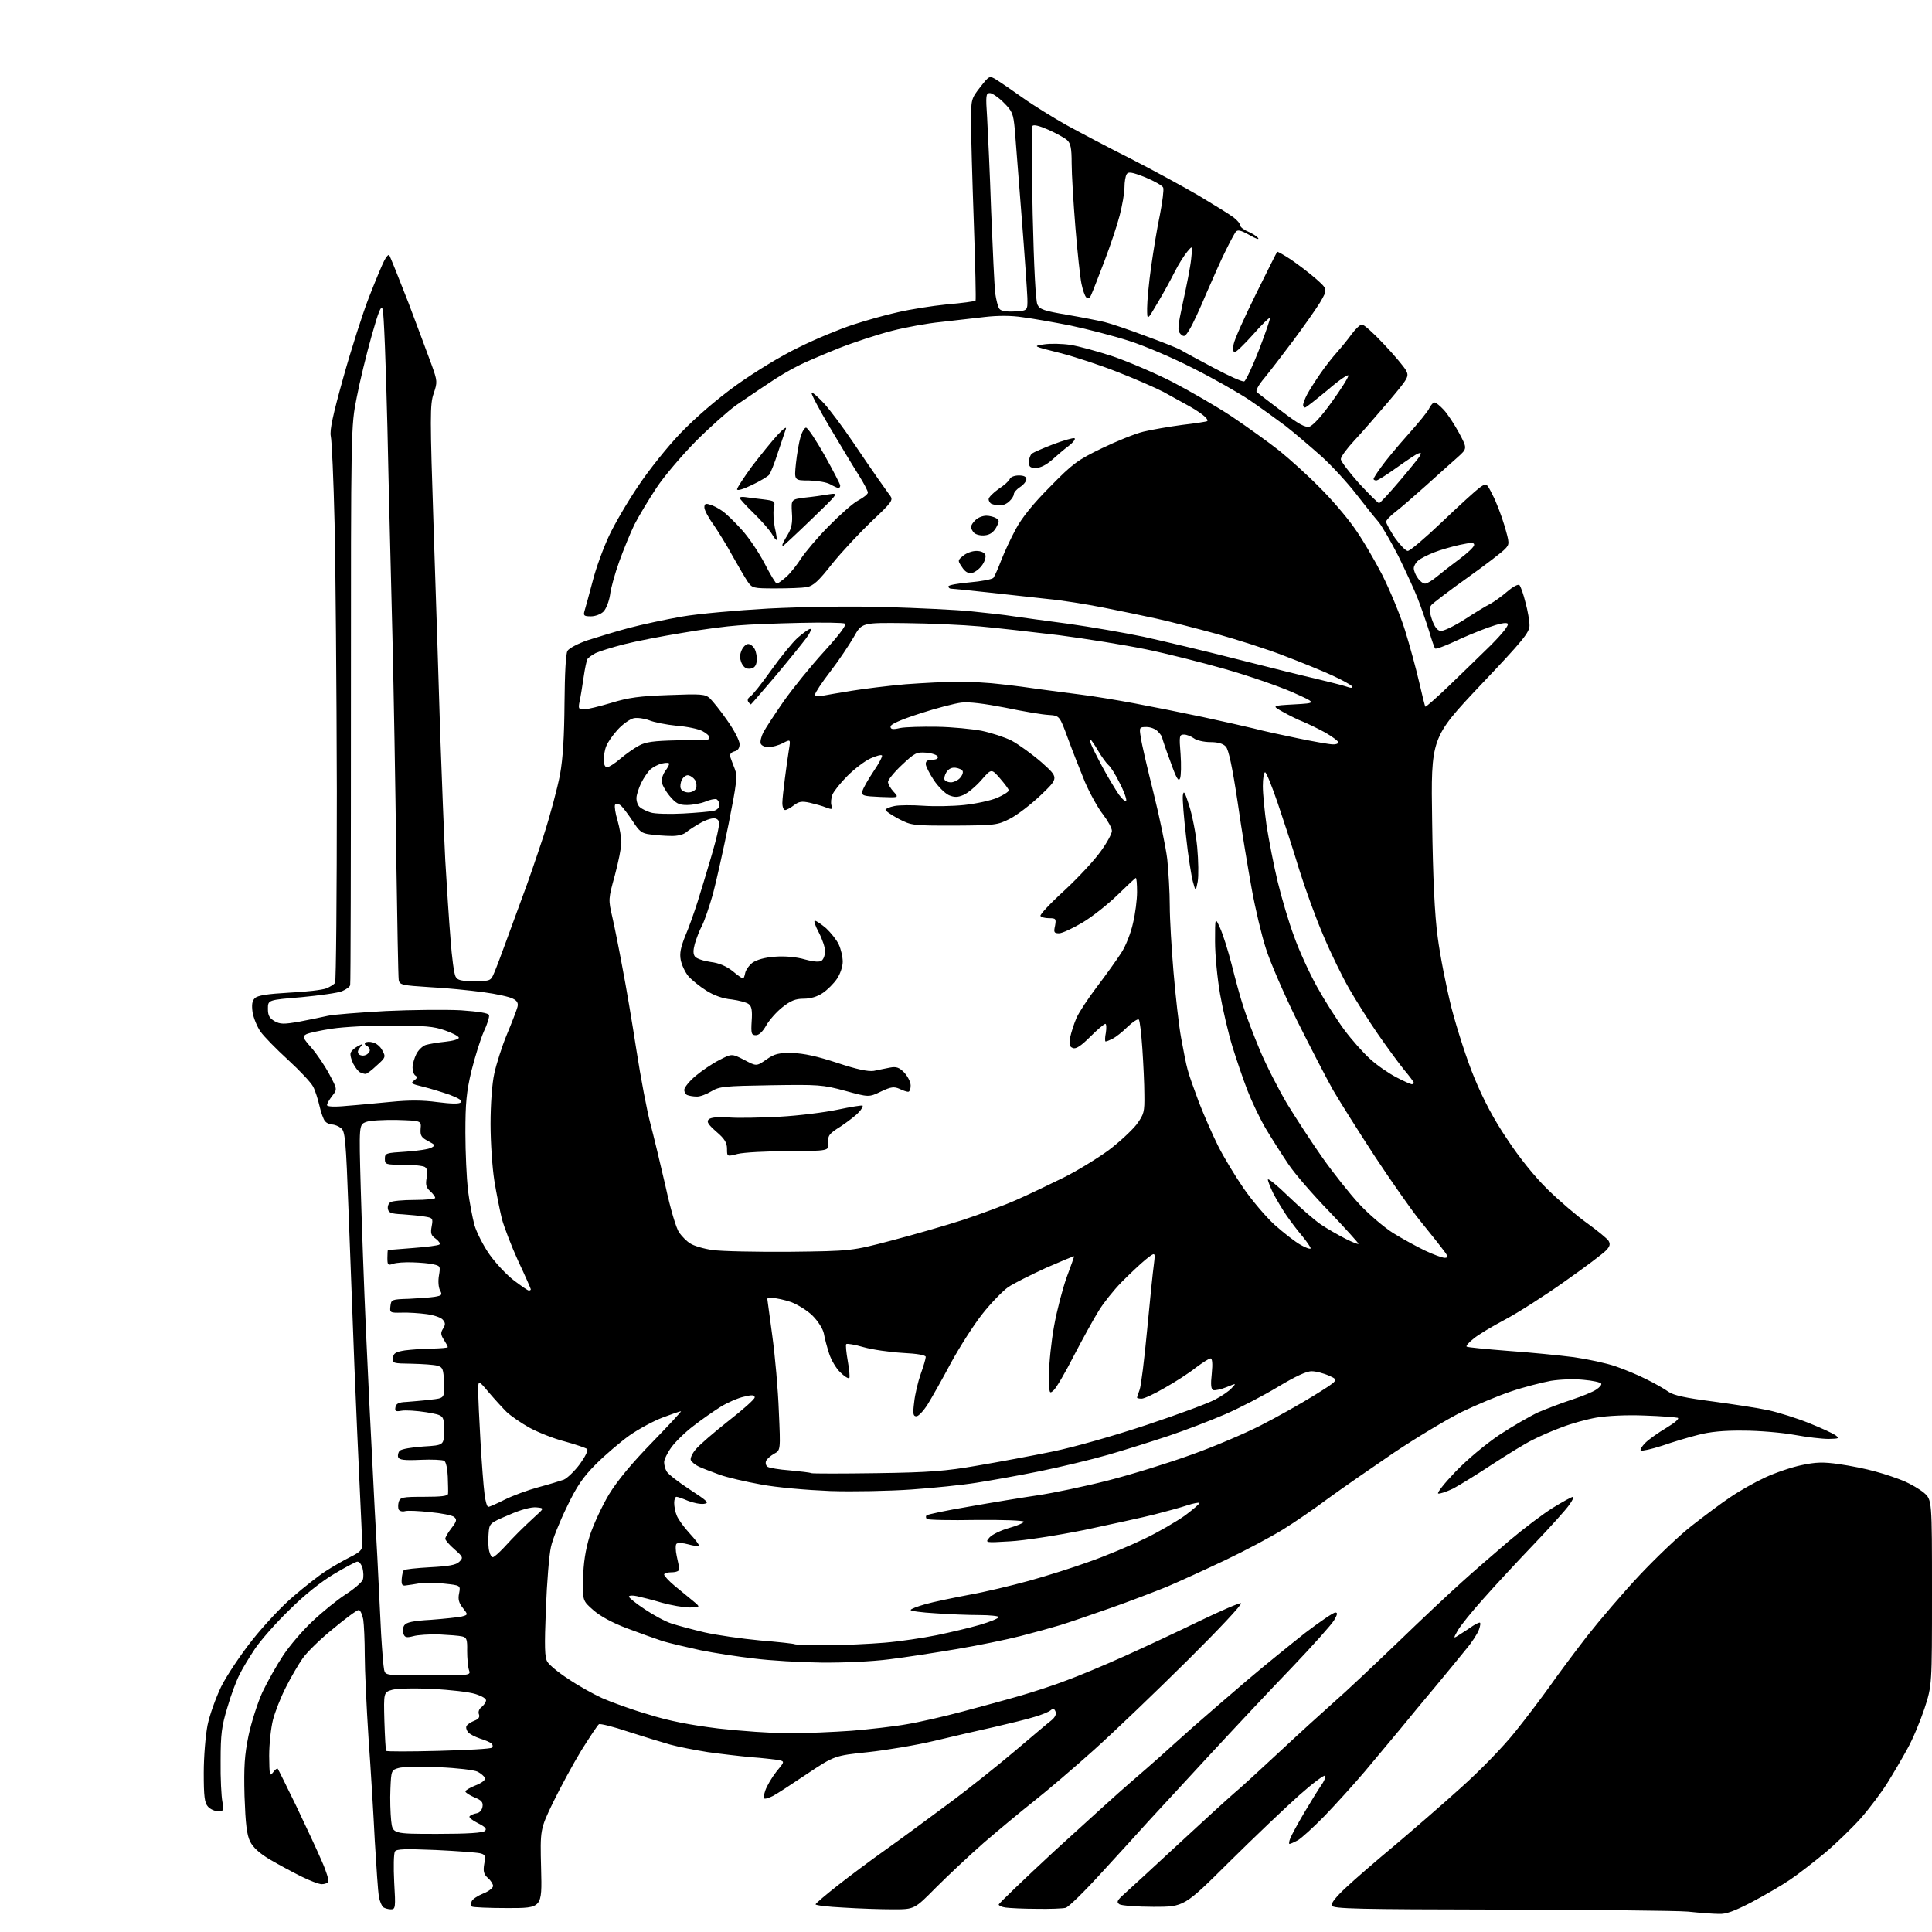 <?xml version="1.0" encoding="UTF-8" standalone="no"?>
<svg 
  version="1.1" 
  xmlns="http://www.w3.org/2000/svg" 
  xmlns:xlink="http://www.w3.org/1999/xlink" 
  xmlns:svg="http://www.w3.org/2000/svg"
  xmlns:rdf="http://www.w3.org/1999/02/22-rdf-syntax-ns#"
  xmlns:cc="http://creativecommons.org/ns#"
  xmlns:dc="http://purl.org/dc/elements/1.1/"
  viewBox="0 0 768 768"
  width="768"
  height="768"
>
<style>svg {background-color: white; }</style>"
<path stroke="none" fill="black" fill-rule="evenodd" d="M683.2,760.8C681.2,760.8 675.7,760.4 671.0,759.9C666.3,759.5 632.7,759.2 596.2,759.1C539.3,759.0 529.9,758.8 529.4,757.5C529.0,756.6 531.2,753.9 535.2,750.2C538.6,747.0 547.4,739.4 554.5,733.5C561.6,727.5 573.5,717.2 580.9,710.5C588.6,703.6 597.7,694.2 602.4,688.3C606.9,682.7 613.0,674.6 616.0,670.4C619.0,666.1 625.7,657.1 630.8,650.5C636.0,643.9 645.4,632.9 651.8,626.1C658.3,619.2 667.5,610.4 672.5,606.5C677.5,602.6 684.4,597.4 687.9,595.1C691.4,592.7 697.6,589.2 701.7,587.3C705.8,585.4 712.3,583.2 716.2,582.4C721.8,581.2 724.8,581.1 731.0,582.0C735.3,582.6 741.9,583.9 745.7,585.0C749.5,586.0 754.6,587.8 757.0,588.8C759.5,589.9 763.0,591.9 764.8,593.4C768.0,596.2 768.0,596.2 768.0,633.1C768.0,670.0 768.0,670.0 765.0,679.2C763.3,684.3 760.3,691.5 758.2,695.2C756.2,698.9 752.6,705.0 750.3,708.7C748.0,712.4 743.2,718.8 739.7,722.8C736.1,726.8 729.7,733.0 725.4,736.6C721.0,740.2 714.9,745.0 711.6,747.2C708.4,749.4 701.5,753.4 696.4,756.1C689.5,759.7 686.0,761.0 683.2,760.8zM155.4,759.0C154.4,759.0 153.0,758.6 152.4,758.2C151.8,757.8 151.0,755.9 150.6,754.0C150.3,752.1 149.6,742.2 149.0,732.0C148.5,721.8 147.4,703.4 146.5,691.0C145.7,678.6 145.0,663.8 145.0,658.0C145.0,652.2 144.7,645.8 144.4,643.8C144.0,641.7 143.2,640.0 142.6,640.0C141.9,640.0 137.4,643.3 132.5,647.4C127.5,651.4 122.1,656.7 120.4,659.1C118.7,661.5 115.6,666.8 113.6,670.8C111.6,674.7 109.3,680.6 108.5,683.7C107.7,686.9 107.0,693.3 107.0,698.0C107.1,705.7 107.2,706.3 108.5,704.6C109.3,703.5 110.2,702.8 110.4,703.1C110.6,703.3 113.9,710.0 117.8,718.0C121.6,726.0 126.2,735.8 127.9,739.8C129.7,743.8 130.8,747.5 130.5,748.0C130.2,748.6 129.0,749.0 127.9,749.0C126.8,749.0 123.1,747.6 119.7,745.9C116.3,744.2 110.7,741.2 107.3,739.2C103.1,736.7 100.6,734.4 99.4,732.0C98.1,729.3 97.6,725.1 97.2,714.0C96.9,702.2 97.2,697.7 98.8,689.9C99.9,684.7 102.4,676.9 104.3,672.7C106.3,668.5 110.0,661.9 112.6,658.0C115.2,654.1 120.4,648.0 124.3,644.4C128.1,640.8 134.0,636.0 137.4,633.8C140.7,631.7 143.8,629.0 144.2,628.0C144.6,627.0 144.5,624.9 144.1,623.3C143.6,621.7 142.7,620.6 141.9,620.8C141.1,621.0 136.9,623.2 132.6,625.8C127.6,628.8 121.0,634.0 115.0,640.0C109.6,645.2 103.5,652.2 101.3,655.5C99.1,658.8 96.3,663.4 95.2,665.7C94.0,668.0 91.8,673.8 90.4,678.7C88.1,686.2 87.7,689.4 87.7,700.0C87.6,706.9 88.0,714.2 88.4,716.2C89.0,719.7 88.9,720.0 86.7,720.0C85.4,720.0 83.6,719.2 82.7,718.2C81.3,716.7 81.0,714.1 81.0,704.7C81.0,698.3 81.7,689.9 82.5,685.8C83.3,681.8 85.8,674.9 87.9,670.5C90.1,666.1 95.7,657.7 100.4,651.8C105.0,646.0 112.3,638.2 116.6,634.6C120.9,630.9 126.6,626.4 129.4,624.6C132.3,622.7 136.7,620.2 139.3,618.9C143.1,617.0 144.0,616.1 144.0,614.1C144.0,612.6 143.5,602.5 143.0,591.5C142.5,580.5 141.5,558.9 140.9,543.5C140.3,528.1 139.3,500.7 138.6,482.6C137.5,452.5 137.2,449.6 135.5,448.4C134.5,447.6 132.9,447.0 131.9,447.0C131.0,447.0 129.8,446.4 129.2,445.7C128.6,445.0 127.6,442.3 127.0,439.6C126.4,437.0 125.3,433.5 124.5,432.0C123.7,430.4 119.2,425.6 114.5,421.3C109.8,417.0 104.8,411.9 103.5,410.0C102.2,408.1 100.8,404.7 100.4,402.4C100.0,399.4 100.2,397.9 101.3,396.8C102.4,395.7 106.2,395.1 114.9,394.6C121.6,394.3 128.2,393.5 129.7,392.9C131.2,392.3 132.8,391.3 133.2,390.7C133.6,390.0 133.9,355.8 133.9,314.5C133.8,273.2 133.4,225.3 133.0,208.0C132.6,190.7 131.9,175.1 131.5,173.4C131.0,171.1 132.3,165.0 136.5,150.0C139.6,138.9 144.2,124.5 146.7,118.1C149.2,111.7 151.9,105.2 152.7,103.7C153.5,102.1 154.4,101.1 154.7,101.4C155.0,101.7 158.4,110.2 162.3,120.2C166.1,130.3 170.3,141.5 171.6,145.1C173.9,151.5 173.9,151.9 172.4,156.4C170.9,160.7 170.9,165.3 172.4,210.8C173.3,238.1 174.5,274.7 175.0,292.0C175.6,309.3 176.5,331.8 177.0,342.0C177.6,352.2 178.5,366.3 179.1,373.4C179.6,380.5 180.5,387.2 181.1,388.2C181.9,389.7 183.3,390.0 188.6,390.0C194.9,390.0 195.1,389.9 196.4,386.8C197.2,385.0 199.2,379.7 200.9,375.0C202.6,370.3 205.6,362.2 207.5,357.0C209.5,351.8 213.3,340.7 216.0,332.5C218.7,324.2 221.6,313.2 222.6,308.0C223.8,301.4 224.3,292.7 224.4,279.5C224.5,267.8 224.9,259.8 225.6,258.7C226.2,257.7 229.8,255.8 233.6,254.5C237.4,253.3 244.8,251.0 250.1,249.6C255.4,248.2 264.8,246.2 271.1,245.1C277.4,244.0 292.9,242.6 305.5,241.9C319.7,241.2 337.5,240.9 352.0,241.3C365.0,241.7 380.3,242.4 386.0,243.0C391.8,243.6 399.4,244.4 403.0,245.0C406.6,245.5 416.5,246.9 425.0,248.0C433.5,249.2 446.8,251.5 454.5,253.1C462.2,254.8 479.1,258.8 492.0,262.1C504.9,265.4 519.1,268.9 523.5,269.9C527.9,271.0 533.0,272.2 534.8,272.8C537.1,273.6 537.8,273.6 537.4,272.8C537.0,272.2 533.5,270.3 529.6,268.5C525.7,266.7 517.1,263.2 510.5,260.7C503.9,258.1 491.9,254.3 483.7,252.0C475.6,249.8 464.8,247.0 459.7,245.9C454.7,244.8 445.1,242.8 438.5,241.5C431.9,240.2 422.0,238.6 416.5,238.1C411.0,237.5 400.3,236.3 392.8,235.5C385.3,234.7 378.6,234.0 378.0,234.0C377.5,234.0 377.0,233.6 377.0,233.1C377.0,232.6 380.8,231.9 385.4,231.5C390.1,231.1 394.3,230.3 394.9,229.7C395.4,229.0 396.8,225.9 398.0,222.7C399.2,219.6 401.8,214.0 403.8,210.3C406.2,205.8 410.8,200.1 417.5,193.4C426.5,184.2 428.5,182.8 438.0,178.2C443.8,175.4 451.2,172.4 454.5,171.6C457.8,170.8 464.8,169.6 470.0,168.9C475.2,168.3 479.7,167.6 479.9,167.4C480.2,167.1 479.7,166.3 478.9,165.6C478.1,164.8 475.5,163.0 473.0,161.6C470.5,160.2 465.8,157.6 462.5,155.8C459.2,154.1 451.0,150.5 444.3,147.9C437.5,145.2 427.2,141.8 421.3,140.3C410.5,137.6 410.5,137.6 415.0,136.9C417.5,136.5 422.2,136.6 425.5,137.1C428.8,137.6 436.4,139.7 442.5,141.7C448.6,143.8 459.1,148.3 466.0,151.8C472.9,155.4 483.5,161.5 489.7,165.6C495.8,169.7 504.3,175.8 508.6,179.2C512.9,182.7 520.0,189.1 524.4,193.6C528.9,198.0 535.1,205.2 538.2,209.6C541.4,214.0 546.4,222.6 549.5,228.6C552.5,234.6 556.6,244.4 558.5,250.5C560.4,256.6 562.9,265.8 564.1,271.0C565.3,276.2 566.4,280.7 566.6,280.9C566.8,281.1 570.9,277.5 575.7,272.9C580.5,268.3 588.0,261.0 592.4,256.7C597.4,251.7 599.9,248.5 599.3,247.9C598.7,247.3 595.9,247.9 591.4,249.5C587.6,250.9 581.5,253.4 577.8,255.2C574.1,256.9 570.8,258.1 570.5,257.8C570.2,257.5 569.1,254.4 568.1,250.9C567.0,247.4 565.0,241.6 563.6,238.0C562.2,234.4 558.7,226.8 555.9,221.1C553.0,215.4 549.5,209.4 548.1,207.6C546.6,205.9 542.6,200.9 539.2,196.5C535.8,192.1 529.6,185.3 525.3,181.4C521.0,177.6 514.6,172.1 511.0,169.3C507.4,166.6 500.9,161.9 496.5,158.9C492.1,156.0 482.1,150.3 474.3,146.4C466.5,142.4 455.1,137.5 448.8,135.5C442.6,133.5 432.1,130.8 425.5,129.4C418.9,128.1 410.4,126.6 406.5,126.1C402.0,125.4 396.7,125.4 391.5,126.0C387.1,126.5 379.2,127.4 374.0,128.0C368.8,128.5 360.0,130.1 354.6,131.5C349.1,132.9 339.6,136.0 333.5,138.4C327.3,140.9 319.9,144.0 317.1,145.5C314.2,146.9 308.8,150.1 305.2,152.6C301.5,155.0 295.9,158.9 292.6,161.1C289.4,163.4 282.2,169.8 276.6,175.4C271.1,181.0 264.0,189.3 260.9,194.0C257.8,198.7 253.9,205.2 252.2,208.5C250.6,211.8 247.9,218.4 246.2,223.1C244.5,227.8 242.8,233.8 242.5,236.5C242.1,239.1 240.9,242.1 239.9,243.1C238.8,244.2 236.6,245.0 234.9,245.0C232.1,245.0 231.8,244.7 232.4,242.7C232.8,241.5 234.2,236.2 235.6,231.0C236.9,225.8 239.9,217.7 242.1,213.0C244.3,208.3 249.5,199.4 253.7,193.2C257.9,186.9 265.4,177.5 270.6,172.1C276.5,166.0 284.8,158.8 292.7,153.1C300.3,147.7 310.4,141.5 317.5,138.1C324.1,134.8 333.8,130.8 339.0,129.1C344.2,127.4 352.3,125.1 357.0,124.1C361.7,123.0 370.4,121.6 376.4,121.0C382.4,120.5 387.5,119.8 387.8,119.5C388.0,119.3 387.7,105.2 387.1,88.3C386.5,71.4 386.0,53.4 386.0,48.4C386.0,39.5 386.1,39.2 389.6,34.7C393.3,30.0 393.3,30.0 396.1,31.7C397.7,32.7 402.4,35.9 406.6,38.9C410.8,41.9 418.6,46.7 423.9,49.7C429.2,52.6 440.7,58.7 449.5,63.1C458.3,67.6 470.4,74.2 476.4,77.7C482.4,81.3 488.6,85.1 490.2,86.3C491.7,87.4 493.0,88.9 493.0,89.6C493.0,90.2 494.3,91.3 496.0,92.0C497.6,92.7 499.5,93.8 500.1,94.6C500.7,95.4 499.2,94.9 496.8,93.5C493.2,91.5 492.0,91.2 491.2,92.2C490.7,92.9 488.9,96.2 487.3,99.5C485.6,102.8 482.2,110.5 479.6,116.5C477.1,122.5 474.1,129.0 472.9,130.9C471.1,133.9 470.7,134.1 469.3,132.8C468.0,131.4 468.1,130.1 470.3,119.9C471.7,113.6 473.2,106.0 473.5,103.0C474.1,97.5 474.1,97.5 472.0,100.0C470.8,101.4 468.5,105.0 467.0,108.0C465.5,111.0 462.4,116.7 460.1,120.5C456.0,127.5 456.0,127.5 456.0,122.5C456.0,119.8 456.7,112.3 457.6,106.0C458.5,99.7 460.0,90.4 461.1,85.3C462.1,80.2 462.7,75.4 462.4,74.6C462.1,73.8 458.9,72.0 455.3,70.5C450.0,68.4 448.5,68.2 447.9,69.2C447.4,69.9 447.0,72.3 447.0,74.5C447.0,76.7 446.1,81.7 445.1,85.6C444.1,89.5 441.4,97.6 439.1,103.6C436.8,109.6 434.5,115.6 433.9,116.9C433.2,118.6 432.6,119.0 431.8,118.2C431.2,117.6 430.4,115.2 429.9,112.8C429.4,110.4 428.3,100.4 427.5,90.5C426.7,80.6 426.0,69.1 426.0,64.9C426.0,58.9 425.6,57.0 424.2,55.7C423.2,54.8 419.9,53.0 416.8,51.6C413.2,50.0 410.8,49.4 410.4,50.1C410.1,50.7 410.1,66.4 410.5,85.0C411.0,106.4 411.7,119.7 412.4,121.1C413.3,123.0 415.1,123.6 424.0,125.1C429.8,126.1 436.5,127.4 439.0,128.0C441.5,128.6 448.9,131.1 455.5,133.6C462.1,136.0 468.4,138.5 469.5,139.2C470.6,139.9 476.4,143.0 482.4,146.2C488.4,149.4 493.9,151.9 494.6,151.6C495.2,151.4 497.9,145.7 500.5,139.0C503.1,132.3 505.0,126.7 504.8,126.4C504.5,126.2 501.5,129.1 498.1,133.0C494.7,136.8 491.4,140.0 490.8,140.0C490.2,140.0 490.0,138.7 490.4,136.8C490.7,135.0 494.7,126.1 499.2,117.0C503.7,107.9 507.5,100.3 507.7,100.1C507.8,99.9 510.3,101.3 513.2,103.2C516.1,105.2 520.6,108.6 523.2,110.9C527.8,115.0 527.8,115.0 524.7,120.3C522.9,123.2 518.1,130.0 514.0,135.5C509.9,141.0 504.8,147.6 502.6,150.3C500.3,153.0 499.0,155.4 499.6,155.9C500.1,156.3 504.5,159.7 509.4,163.4C516.2,168.6 518.8,170.0 520.5,169.6C521.9,169.2 525.4,165.4 529.4,159.8C533.0,154.8 536.0,150.1 536.0,149.3C536.0,148.6 532.3,151.1 527.8,155.0C523.2,158.8 519.2,162.0 518.8,162.0C518.3,162.0 518.0,161.5 518.0,161.0C518.0,160.4 518.7,158.5 519.6,156.8C520.5,155.1 522.8,151.5 524.8,148.6C526.7,145.8 529.8,141.9 531.5,140.0C533.2,138.1 535.9,134.8 537.4,132.7C538.9,130.7 540.7,129.0 541.4,129.0C542.2,129.0 546.1,132.5 550.1,136.8C554.2,141.1 558.1,145.8 558.9,147.2C560.2,149.7 559.9,150.2 551.9,159.7C547.3,165.1 541.2,172.1 538.3,175.2C535.4,178.3 533.0,181.6 533.0,182.5C533.0,183.4 536.3,187.7 540.2,192.1C544.2,196.4 547.8,200.0 548.2,200.0C548.6,200.0 552.2,196.1 556.2,191.4C560.2,186.7 563.9,182.1 564.4,181.3C565.1,180.0 564.9,179.8 563.7,180.3C562.8,180.6 559.0,183.2 555.2,185.9C551.3,188.7 547.7,191.0 547.1,191.0C546.5,191.0 546.0,190.7 546.0,190.4C546.0,190.1 547.3,188.0 549.0,185.7C550.6,183.4 555.3,177.7 559.5,173.0C563.7,168.3 567.7,163.5 568.2,162.2C568.8,161.0 569.7,160.0 570.3,160.0C570.8,160.0 572.4,161.3 573.9,162.9C575.4,164.5 578.1,168.6 580.0,172.1C583.3,178.3 583.3,178.3 579.4,181.8C577.3,183.6 571.7,188.7 567.0,192.9C562.3,197.1 556.8,201.9 554.8,203.4C552.7,205.0 551.0,206.8 551.0,207.4C551.0,208.0 552.6,210.9 554.5,213.8C556.5,216.6 558.8,219.0 559.6,219.0C560.5,219.0 566.6,213.8 573.2,207.5C579.9,201.1 586.6,195.0 588.1,193.9C590.9,191.9 590.9,191.9 593.3,196.7C594.7,199.3 596.8,204.8 598.0,208.8C600.1,216.0 600.1,216.3 598.3,218.2C597.3,219.3 590.6,224.5 583.4,229.6C576.1,234.8 569.7,239.7 569.0,240.5C568.1,241.6 568.1,242.9 569.2,246.2C570.2,249.1 571.3,250.6 572.6,250.8C573.7,251.0 578.0,248.9 582.1,246.3C586.1,243.7 590.8,240.8 592.3,240.1C593.8,239.3 596.9,237.1 599.1,235.2C601.4,233.2 603.5,232.1 604.0,232.6C604.5,233.1 605.6,236.2 606.4,239.5C607.3,242.7 608.0,246.9 608.0,248.6C608.0,251.4 605.5,254.5 588.4,272.5C568.8,293.3 568.8,293.3 569.3,326.4C569.6,348.9 570.3,363.7 571.5,372.5C572.4,379.6 574.9,392.3 577.0,400.7C579.2,409.1 583.2,421.6 586.1,428.5C589.6,437.0 593.8,445.0 599.1,452.8C603.8,460.0 610.0,467.7 615.2,472.8C619.8,477.3 626.9,483.4 631.0,486.3C635.0,489.2 638.8,492.3 639.4,493.2C640.2,494.5 640.0,495.4 638.5,497.0C637.4,498.2 630.0,503.8 622.0,509.4C614.0,515.1 603.3,521.9 598.2,524.6C593.1,527.3 587.4,530.7 585.7,532.2C583.9,533.6 582.7,535.0 583.0,535.3C583.3,535.6 590.7,536.3 599.5,537.0C608.3,537.6 620.1,538.8 625.6,539.5C631.2,540.3 638.6,541.9 642.1,543.1C645.6,544.3 651.2,546.6 654.5,548.3C657.8,549.9 661.8,552.2 663.3,553.3C665.4,554.7 670.0,555.7 680.8,557.1C688.9,558.2 698.9,559.7 703.0,560.6C707.1,561.5 714.4,563.8 719.1,565.7C723.9,567.6 728.6,569.8 729.6,570.5C731.3,571.8 731.1,571.9 726.9,572.0C724.3,572.0 718.3,571.3 713.4,570.4C708.5,569.5 699.3,568.7 693.0,568.7C685.1,568.6 679.5,569.2 675.0,570.4C671.4,571.3 665.0,573.2 660.7,574.7C656.4,576.1 652.6,576.9 652.2,576.6C651.9,576.2 652.7,574.9 654.1,573.5C655.4,572.2 659.2,569.5 662.4,567.6C665.9,565.5 667.7,563.9 666.9,563.6C666.1,563.4 660.2,562.9 653.7,562.7C646.5,562.4 639.0,562.8 634.7,563.5C630.7,564.2 624.6,565.9 621.0,567.3C617.4,568.6 612.1,570.9 609.2,572.4C606.3,573.8 599.2,578.2 593.2,582.1C587.3,586.0 580.3,590.3 577.7,591.7C575.0,593.0 572.3,593.9 571.7,593.7C571.1,593.5 574.2,589.6 578.5,585.1C583.2,580.2 590.4,574.2 596.0,570.4C601.3,566.9 608.3,562.9 611.5,561.4C614.8,560.0 620.8,557.7 624.8,556.4C628.8,555.1 633.2,553.3 634.5,552.4C635.9,551.5 636.8,550.4 636.5,550.0C636.2,549.5 633.1,548.8 629.5,548.5C625.8,548.1 620.3,548.3 616.5,548.9C612.8,549.6 605.7,551.4 600.7,553.1C595.6,554.8 586.8,558.5 581.0,561.3C575.2,564.2 563.0,571.5 553.9,577.6C544.8,583.8 533.1,591.9 527.9,595.7C522.7,599.6 514.7,605.1 510.0,608.0C505.3,610.9 495.0,616.4 487.0,620.2C479.0,624.0 468.7,628.7 464.0,630.7C459.3,632.6 449.2,636.5 441.5,639.2C433.8,641.9 424.8,645.0 421.5,646.0C418.2,647.0 411.0,649.0 405.5,650.4C400.0,651.8 388.8,654.1 380.5,655.5C372.2,656.9 360.1,658.8 353.5,659.6C346.4,660.5 335.3,661.0 326.4,660.9C318.0,660.8 306.1,660.1 299.9,659.3C293.6,658.6 284.0,657.1 278.5,656.0C273.0,654.8 266.2,653.2 263.5,652.4C260.8,651.5 254.3,649.2 249.3,647.3C243.4,645.1 238.5,642.4 235.8,640.0C231.6,636.3 231.6,636.3 231.8,627.5C231.9,621.5 232.7,616.2 234.4,610.6C235.9,606.0 239.2,598.9 242.1,594.0C245.6,588.3 251.4,581.4 259.4,573.2C265.9,566.5 271.0,561.0 270.7,561.0C270.3,561.0 267.1,562.1 263.4,563.5C259.7,564.9 253.8,568.1 250.1,570.7C246.5,573.3 240.5,578.4 236.9,582.0C231.7,587.2 229.2,590.9 225.3,599.1C222.5,604.8 219.6,612.0 219.0,615.0C218.3,618.0 217.4,629.0 217.0,639.5C216.4,654.7 216.5,658.9 217.6,660.6C218.3,661.8 222.0,664.9 225.9,667.4C229.7,670.0 235.8,673.4 239.3,675.0C242.9,676.6 251.1,679.6 257.7,681.5C265.9,684.1 274.3,685.7 285.5,687.1C294.3,688.1 306.9,689.0 313.6,689.0C320.3,689.0 331.5,688.5 338.6,688.0C345.7,687.4 355.6,686.3 360.5,685.4C365.4,684.6 375.4,682.3 382.5,680.4C389.6,678.5 400.0,675.7 405.5,674.1C411.0,672.5 419.3,669.8 423.9,668.0C428.6,666.3 438.9,662.0 446.9,658.4C454.9,654.8 468.4,648.5 476.8,644.4C485.3,640.3 492.7,637.1 493.3,637.3C494.0,637.6 484.4,647.8 472.0,660.1C459.6,672.4 442.9,688.4 435.0,695.5C427.0,702.7 416.2,711.9 411.0,716.0C405.8,720.1 396.8,727.6 391.0,732.6C385.2,737.7 376.7,745.7 372.0,750.4C363.5,759.0 363.5,759.0 355.0,759.0C350.3,759.0 341.4,758.7 335.2,758.3C329.0,758.0 324.1,757.4 324.2,757.0C324.4,756.5 328.3,753.2 333.0,749.5C337.7,745.8 346.0,739.6 351.5,735.7C357.0,731.8 368.2,723.6 376.5,717.4C384.8,711.3 396.9,701.6 403.5,696.0C410.1,690.4 416.6,684.9 417.9,683.9C419.4,682.7 420.0,681.4 419.6,680.4C419.1,679.2 418.7,679.0 417.6,679.9C416.9,680.5 414.0,681.7 411.2,682.5C408.4,683.4 401.3,685.1 395.3,686.5C389.4,687.8 378.6,690.3 371.5,692.0C364.4,693.7 352.5,695.7 345.1,696.5C331.7,697.9 331.7,697.9 320.6,705.3C314.5,709.4 308.5,713.3 307.3,713.9C306.1,714.5 304.7,715.0 304.1,715.0C303.4,715.0 303.5,713.9 304.2,711.8C304.8,710.0 306.8,706.6 308.6,704.3C312.0,700.2 312.0,700.2 309.3,699.6C307.7,699.4 302.9,698.8 298.5,698.5C294.1,698.1 286.4,697.2 281.4,696.5C276.4,695.7 269.6,694.4 266.4,693.5C263.2,692.6 255.7,690.3 249.8,688.4C243.9,686.4 238.6,685.1 238.1,685.4C237.6,685.7 234.5,690.4 231.1,695.8C227.8,701.2 222.8,710.5 219.9,716.4C214.7,727.2 214.7,727.2 215.1,742.9C215.5,758.5 215.5,758.5 201.8,758.5C194.3,758.5 187.9,758.2 187.6,757.9C187.2,757.6 187.2,756.6 187.5,755.8C187.9,754.9 189.9,753.6 192.1,752.7C194.2,751.9 196.0,750.5 196.0,749.7C196.0,749.0 195.1,747.5 193.9,746.5C192.3,745.0 192.0,743.9 192.5,740.9C193.1,737.7 192.9,737.2 190.8,736.7C189.5,736.4 181.6,735.8 173.1,735.4C160.9,734.9 157.6,735.0 157.0,736.0C156.5,736.8 156.4,742.2 156.7,748.2C157.3,758.3 157.2,759.0 155.4,759.0zM412.0,758.8C406.8,758.8 401.3,758.5 399.8,758.3C398.2,758.1 397.0,757.5 397.0,757.1C397.0,756.7 407.1,747.0 419.4,735.6C431.8,724.3 445.2,712.1 449.2,708.7C453.2,705.3 458.5,700.6 461.0,698.4C463.5,696.1 469.6,690.7 474.5,686.3C479.4,682.0 489.0,673.7 495.8,667.9C502.5,662.2 512.9,653.8 518.7,649.2C524.6,644.7 530.0,641.0 530.8,641.0C531.8,641.0 531.7,641.7 530.3,644.1C529.3,645.8 521.8,654.2 513.5,662.9C505.2,671.5 490.4,687.3 480.5,698.0C470.6,708.7 459.8,720.4 456.5,724.0C453.2,727.7 444.9,736.8 438.1,744.2C431.3,751.7 424.8,758.1 423.6,758.4C422.5,758.7 417.2,758.9 412.0,758.8zM458.6,758.0C451.9,758.0 445.8,757.5 445.0,757.0C443.7,756.1 444.1,755.4 447.0,752.8C448.9,751.1 458.6,742.2 468.5,733.0C478.4,723.8 488.3,714.8 490.5,712.9C492.7,711.1 500.8,703.7 508.5,696.5C516.2,689.3 526.1,680.3 530.4,676.5C534.8,672.7 546.0,662.1 555.5,653.0C564.9,643.9 576.4,633.1 581.1,628.9C585.7,624.7 594.2,617.4 599.9,612.5C605.7,607.6 613.5,601.7 617.4,599.3C621.3,596.9 624.8,595.0 625.3,595.0C625.7,595.0 625.1,596.5 623.8,598.2C622.6,600.0 616.2,607.1 609.6,614.0C603.0,620.9 594.0,630.6 589.6,635.6C585.1,640.6 580.6,646.2 579.5,648.1C577.6,651.5 577.6,651.5 580.5,649.6C582.2,648.5 584.4,647.1 585.5,646.3C586.6,645.6 587.8,645.0 588.2,645.0C588.6,645.0 588.5,646.2 587.9,647.8C587.4,649.3 585.1,652.9 582.7,655.7C580.4,658.6 575.0,665.1 570.8,670.2C566.5,675.3 560.2,682.9 556.8,687.1C553.3,691.3 546.9,699.0 542.6,704.1C538.2,709.3 531.0,717.2 526.6,721.8C522.1,726.4 517.3,730.8 515.8,731.6C514.3,732.4 512.9,733.0 512.6,733.0C512.3,733.0 512.4,732.0 512.9,730.8C513.4,729.5 515.9,724.9 518.5,720.5C521.1,716.1 524.1,711.3 525.2,709.7C526.3,708.2 527.0,706.5 526.8,705.9C526.6,705.3 521.9,708.8 516.5,713.6C511.0,718.5 498.4,730.5 488.6,740.2C470.7,758.0 470.7,758.0 458.6,758.0zM173.9,729.0C185.9,729.0 192.0,728.6 192.8,727.8C193.6,727.0 192.9,726.2 189.9,724.7C187.7,723.6 186.2,722.4 186.7,722.0C187.1,721.5 188.4,721.0 189.5,720.8C190.7,720.6 191.6,719.5 191.8,718.2C192.1,716.4 191.4,715.6 188.6,714.5C186.6,713.6 185.0,712.6 185.0,712.1C185.0,711.7 186.8,710.6 189.1,709.7C191.6,708.7 193.0,707.6 192.8,706.8C192.5,706.1 191.2,705.0 189.9,704.3C188.5,703.6 181.6,702.8 174.5,702.5C167.3,702.2 160.2,702.3 158.5,702.8C155.6,703.6 155.5,703.8 155.2,711.1C155.0,715.2 155.2,720.9 155.5,723.8C156.1,729.0 156.1,729.0 173.9,729.0zM174.3,696.0C185.6,695.7 195.2,695.2 195.6,694.7C196.0,694.3 195.9,693.6 195.4,693.1C194.9,692.6 192.8,691.7 190.8,691.1C188.8,690.4 186.6,689.3 186.0,688.5C185.4,687.7 185.1,686.6 185.5,686.0C185.9,685.4 187.3,684.5 188.6,684.0C190.2,683.4 190.8,682.6 190.4,681.5C190.0,680.6 190.4,679.4 191.3,678.7C192.2,678.0 193.0,676.9 193.2,676.1C193.4,675.3 191.8,674.3 189.0,673.4C186.5,672.6 178.9,671.7 172.0,671.4C165.1,671.0 157.9,671.2 156.0,671.7C152.5,672.7 152.5,672.7 152.8,684.1C153.0,690.4 153.3,695.7 153.5,696.0C153.7,696.3 163.0,696.3 174.3,696.0zM170.2,666.0C187.2,666.0 187.2,666.0 186.4,663.8C186.0,662.5 185.7,659.1 185.7,656.2C185.8,651.7 185.5,650.9 183.7,650.5C182.5,650.2 178.3,649.9 174.5,649.7C170.7,649.6 166.0,649.9 164.3,650.4C161.6,651.1 160.9,650.9 160.4,649.5C160.0,648.5 160.1,647.0 160.7,646.1C161.5,644.9 164.1,644.3 171.3,643.9C176.6,643.5 182.1,642.9 183.5,642.6C186.1,641.9 186.1,641.9 184.0,639.2C182.4,637.2 182.0,635.7 182.5,633.4C183.1,630.2 183.1,630.2 176.5,629.5C172.9,629.1 168.5,629.0 166.7,629.4C164.9,629.7 162.6,630.1 161.5,630.2C159.9,630.5 159.5,630.0 159.7,627.6C159.8,626.0 160.2,624.5 160.5,624.2C160.8,623.8 165.6,623.3 171.0,623.0C178.5,622.6 181.3,622.1 182.6,620.8C184.2,619.2 184.1,618.9 180.7,615.9C178.6,614.1 177.0,612.2 177.0,611.7C177.0,611.1 178.1,609.2 179.5,607.4C181.6,604.7 181.7,604.0 180.5,603.0C179.8,602.4 175.5,601.5 171.0,601.1C166.5,600.6 162.0,600.4 161.0,600.7C160.0,601.0 158.9,600.7 158.5,600.1C158.2,599.5 158.2,598.1 158.5,597.0C159.1,595.2 160.0,595.0 168.6,595.0C175.4,595.0 178.0,594.7 178.1,593.8C178.2,593.1 178.1,590.0 178.0,587.0C177.9,584.0 177.3,581.1 176.6,580.7C176.0,580.3 171.7,580.1 167.2,580.3C160.7,580.6 158.7,580.3 158.3,579.3C158.0,578.5 158.3,577.3 158.9,576.7C159.6,576.0 163.8,575.3 168.3,575.0C176.5,574.5 176.5,574.5 176.5,568.6C176.5,562.6 176.5,562.6 169.5,561.4C165.7,560.8 161.2,560.5 159.6,560.8C157.3,561.2 156.9,561.0 157.2,559.4C157.4,558.0 158.5,557.4 161.5,557.3C163.7,557.1 168.0,556.8 171.1,556.4C176.7,555.8 176.7,555.8 176.5,549.7C176.3,544.2 176.0,543.5 173.9,542.9C172.6,542.5 168.0,542.2 163.7,542.1C156.2,542.0 155.9,541.9 156.2,539.8C156.4,537.9 157.3,537.4 161.0,536.8C163.5,536.5 168.3,536.1 171.8,536.1C175.2,536.0 178.0,535.8 178.0,535.5C178.0,535.2 177.3,533.9 176.4,532.5C175.2,530.6 175.1,529.8 176.1,528.2C177.1,526.6 177.1,525.9 176.1,524.7C175.5,523.8 172.6,522.8 169.7,522.4C166.8,522.0 162.3,521.7 159.7,521.8C155.0,521.9 154.9,521.8 155.2,519.2C155.5,516.6 155.7,516.5 162.5,516.3C166.3,516.1 171.0,515.8 172.8,515.5C175.7,515.0 175.9,514.7 174.9,512.9C174.3,511.7 174.1,509.2 174.5,507.0C175.1,503.4 175.0,503.2 172.3,502.6C170.8,502.2 167.0,501.9 164.0,501.8C161.0,501.7 157.5,501.9 156.2,502.4C154.2,503.1 154.0,502.8 154.0,500.1C154.0,498.4 154.1,497.0 154.2,496.9C154.4,496.9 158.9,496.5 164.2,496.1C169.6,495.7 174.3,495.1 174.7,494.7C175.1,494.3 174.4,493.3 173.2,492.4C171.3,491.1 171.1,490.2 171.6,487.5C172.2,484.3 172.0,484.1 168.8,483.6C167.0,483.3 163.0,482.9 160.0,482.7C155.5,482.5 154.5,482.1 154.2,480.6C154.0,479.6 154.4,478.4 155.2,477.9C155.9,477.4 160.2,477.0 164.8,477.0C169.3,477.0 173.0,476.6 173.0,476.2C173.0,475.7 172.1,474.5 171.0,473.5C169.4,472.1 169.1,470.9 169.6,468.2C170.1,465.8 169.8,464.5 168.9,463.9C168.1,463.4 164.2,463.0 160.2,463.0C153.3,463.0 153.0,462.9 153.0,460.6C153.0,458.4 153.4,458.3 161.4,457.8C166.0,457.5 170.6,456.8 171.5,456.2C173.2,455.3 173.0,455.1 170.2,453.6C167.5,452.2 167.0,451.4 167.2,448.7C167.5,445.5 167.5,445.5 157.9,445.2C152.6,445.1 147.0,445.4 145.5,446.0C142.7,447.1 142.7,447.1 143.4,472.3C143.8,486.2 144.7,511.9 145.5,529.5C146.3,547.1 147.4,570.3 148.0,581.0C148.5,591.7 149.4,608.8 150.0,619.0C150.5,629.2 151.2,642.9 151.5,649.5C151.9,656.1 152.4,662.5 152.7,663.8C153.2,666.0 153.4,666.0 170.2,666.0zM328.4,654.0C335.1,654.0 345.5,653.5 351.6,653.0C357.7,652.5 367.0,651.1 372.4,650.0C377.7,648.9 385.4,647.1 389.5,645.9C393.6,644.7 397.0,643.3 397.0,642.8C397.0,642.4 393.5,642.0 389.2,642.0C385.0,642.0 377.1,641.7 371.8,641.3C366.4,641.0 362.0,640.4 362.0,640.0C362.0,639.6 364.6,638.6 367.8,637.7C370.9,636.8 378.7,635.2 385.0,634.0C391.3,632.9 402.1,630.3 409.0,628.4C415.9,626.5 426.7,623.1 433.0,620.8C439.3,618.6 449.1,614.5 454.7,611.8C460.4,609.1 467.7,604.8 471.1,602.4C474.4,599.9 477.0,597.7 476.8,597.4C476.5,597.2 474.3,597.6 471.9,598.4C469.5,599.2 463.7,600.8 459.0,602.0C454.3,603.2 441.7,605.9 431.0,608.2C420.0,610.4 407.1,612.4 401.5,612.7C391.5,613.3 391.5,613.3 393.4,611.1C394.4,610.0 397.9,608.3 401.1,607.4C404.4,606.5 407.0,605.3 407.0,604.9C407.0,604.4 398.5,604.1 388.1,604.2C377.7,604.4 368.9,604.2 368.4,603.8C368.0,603.3 368.0,602.7 368.3,602.4C368.6,602.0 376.3,600.4 385.2,598.9C394.2,597.3 406.4,595.3 412.5,594.4C418.6,593.5 431.1,590.9 440.5,588.5C449.9,586.1 464.7,581.5 473.5,578.3C482.3,575.2 494.7,569.9 501.0,566.7C507.3,563.5 516.9,558.1 522.4,554.7C532.2,548.6 532.2,548.6 528.4,546.9C526.2,545.9 523.1,545.1 521.5,545.1C519.5,545.0 515.0,547.1 508.0,551.3C502.2,554.8 492.8,559.7 487.0,562.2C481.2,564.7 471.1,568.6 464.5,570.8C457.9,573.0 447.1,576.4 440.5,578.3C433.9,580.2 421.8,583.1 413.5,584.8C405.2,586.5 393.9,588.5 388.2,589.4C382.6,590.3 370.9,591.5 362.2,592.1C353.6,592.7 339.1,593.0 330.0,592.7C320.4,592.3 308.9,591.3 302.5,590.1C296.4,589.0 289.0,587.3 286.0,586.2C283.0,585.1 279.3,583.7 277.8,583.0C276.3,582.3 274.9,581.1 274.6,580.4C274.3,579.7 275.2,577.7 276.6,576.1C278.0,574.4 283.8,569.4 289.5,564.9C295.3,560.4 300.0,556.2 300.0,555.5C300.0,554.5 299.0,554.4 295.8,555.2C293.4,555.7 289.3,557.5 286.5,559.2C283.8,560.9 278.9,564.3 275.7,566.8C272.5,569.2 268.5,573.1 266.9,575.3C265.3,577.5 264.0,580.2 264.0,581.2C264.0,582.3 264.4,583.9 265.0,584.9C265.5,585.9 269.6,589.1 274.2,592.1C281.4,596.8 282.1,597.5 279.8,597.8C278.4,598.0 275.5,597.4 273.5,596.6C271.4,595.7 269.4,595.0 268.9,595.0C268.4,595.0 268.0,596.1 268.0,597.4C268.0,598.8 268.4,601.0 269.0,602.4C269.5,603.8 271.8,607.0 274.1,609.5C276.4,612.0 278.1,614.2 277.8,614.5C277.6,614.7 275.7,614.5 273.6,613.9C271.5,613.3 269.4,613.2 268.9,613.7C268.5,614.1 268.5,616.3 269.0,618.5C269.5,620.7 270.0,623.1 270.0,623.8C270.0,624.5 268.7,625.0 267.0,625.0C265.4,625.0 264.0,625.4 264.0,625.9C264.0,626.4 265.9,628.5 268.2,630.4C270.6,632.4 273.9,635.1 275.5,636.4C278.5,638.9 278.5,638.9 274.1,639.0C271.7,639.0 266.7,638.1 263.1,637.1C259.5,636.0 255.0,634.9 253.2,634.5C251.5,634.1 250.0,634.2 250.0,634.7C250.0,635.1 252.8,637.4 256.3,639.7C259.7,642.0 264.5,644.6 267.0,645.4C269.5,646.2 275.4,647.8 280.1,648.9C284.9,650.0 294.8,651.4 302.1,652.1C309.5,652.7 315.7,653.4 315.9,653.6C316.1,653.8 321.8,654.0 328.4,654.0zM195.9,619.0C196.4,619.0 198.3,617.3 200.2,615.3C202.0,613.3 204.7,610.5 206.1,609.1C207.5,607.7 210.4,604.9 212.5,603.0C216.4,599.5 216.4,599.5 213.2,599.2C211.2,599.0 207.0,600.1 202.3,602.2C194.5,605.5 194.5,605.5 194.2,609.9C194.0,612.4 194.1,615.4 194.5,616.7C194.8,618.0 195.4,619.0 195.9,619.0zM194.1,599.0C194.6,599.0 197.5,597.7 200.7,596.1C203.9,594.5 209.9,592.3 214.0,591.2C218.1,590.1 222.7,588.7 224.1,588.2C225.5,587.6 228.4,584.8 230.5,582.0C232.6,579.1 233.9,576.5 233.4,576.0C232.9,575.6 228.9,574.2 224.5,573.0C220.1,571.9 213.7,569.3 210.4,567.5C207.0,565.6 203.0,562.8 201.4,561.3C199.8,559.7 196.6,556.2 194.3,553.5C190.1,548.5 190.1,548.5 190.1,553.0C190.1,555.5 190.5,564.5 191.0,573.0C191.5,581.5 192.2,590.9 192.6,593.8C192.9,596.6 193.6,599.0 194.1,599.0zM348.5,585.6C369.5,585.3 375.9,584.8 388.5,582.6C396.8,581.2 410.2,578.7 418.5,577.0C427.2,575.2 443.0,570.7 455.9,566.4C468.2,562.3 480.4,557.8 483.1,556.3C485.8,554.9 488.8,552.8 489.7,551.7C491.5,549.8 491.5,549.8 487.6,551.4C485.4,552.3 483.0,552.8 482.3,552.6C481.4,552.2 481.2,550.5 481.7,546.0C482.1,542.0 481.9,540.0 481.2,540.0C480.6,540.0 478.0,541.7 475.3,543.7C472.7,545.8 467.1,549.4 463.0,551.7C458.9,554.1 454.8,556.0 453.8,556.0C452.8,556.0 452.0,555.8 452.0,555.6C452.0,555.3 452.5,553.9 453.0,552.5C453.6,551.0 454.9,540.3 456.0,528.7C457.1,517.0 458.3,505.3 458.7,502.5C459.3,497.6 459.3,497.6 455.4,500.7C453.3,502.4 449.0,506.5 445.8,509.7C442.7,512.9 438.6,518.0 436.8,521.0C434.9,524.0 430.5,532.0 427.0,538.7C423.6,545.4 419.9,551.7 418.9,552.6C417.1,554.3 417.0,554.1 417.0,546.3C417.0,541.9 417.9,533.3 419.0,527.2C420.1,521.0 422.4,512.3 424.0,507.8C425.7,503.3 427.0,499.5 427.0,499.4C427.0,499.2 422.0,501.3 415.8,504.0C409.7,506.8 402.9,510.2 400.7,511.7C398.6,513.2 394.0,517.9 390.6,522.2C387.1,526.6 381.5,535.4 378.0,541.8C374.6,548.2 370.4,555.6 368.8,558.2C367.1,560.9 365.1,563.0 364.3,563.0C363.0,563.0 362.8,562.1 363.4,557.4C363.7,554.4 364.9,549.3 366.0,546.2C367.1,543.1 368.0,540.1 368.0,539.4C368.0,538.7 364.8,538.1 358.8,537.8C353.7,537.5 346.7,536.5 343.2,535.5C339.8,534.5 336.7,534.0 336.4,534.3C336.1,534.6 336.4,537.6 337.0,541.0C337.6,544.4 337.9,547.5 337.6,547.8C337.2,548.1 335.6,547.1 334.0,545.5C332.4,544.0 330.4,540.6 329.6,538.1C328.8,535.6 327.8,532.0 327.5,530.1C327.1,528.2 325.2,525.2 323.0,523.0C321.0,521.0 317.1,518.6 314.5,517.6C311.8,516.7 308.6,516.0 307.3,516.0C306.0,516.0 305.0,516.1 305.0,516.2C305.0,516.4 305.9,523.0 307.0,531.0C308.1,539.0 309.3,552.5 309.6,561.0C310.3,576.5 310.3,576.5 307.7,577.9C306.3,578.7 304.8,580.0 304.5,580.8C304.2,581.7 304.5,582.7 305.2,583.1C305.8,583.5 309.8,584.2 314.0,584.5C318.1,584.9 321.9,585.3 322.5,585.6C323.1,585.8 334.8,585.8 348.5,585.6zM210.2,513.0C210.7,513.0 211.0,512.8 211.0,512.5C211.0,512.3 208.8,507.2 206.0,501.3C203.3,495.4 200.4,487.8 199.5,484.5C198.7,481.2 197.3,474.3 196.5,469.3C195.7,464.2 195.0,454.1 195.0,446.8C195.0,439.1 195.6,430.6 196.5,426.7C197.3,423.0 199.5,416.0 201.5,411.2C203.5,406.4 205.4,401.5 205.7,400.3C206.1,398.8 205.6,397.8 203.9,397.0C202.7,396.3 197.4,395.1 192.1,394.4C186.8,393.7 177.2,392.7 170.7,392.4C159.8,391.7 158.9,391.5 158.5,389.6C158.3,388.4 157.9,365.9 157.5,339.5C157.2,313.1 156.5,274.2 156.0,253.0C155.5,231.8 154.5,194.4 154.0,169.7C153.4,145.1 152.6,124.0 152.1,122.9C151.5,121.2 150.5,123.7 147.7,133.6C145.7,140.7 143.0,151.7 141.8,158.0C139.5,169.5 139.5,169.5 139.5,280.0C139.5,340.8 139.4,391.0 139.2,391.6C139.1,392.2 137.7,393.3 136.0,394.0C134.4,394.7 127.1,395.7 119.8,396.4C106.5,397.5 106.5,397.5 106.5,401.0C106.5,403.7 107.1,404.7 109.1,405.9C111.4,407.2 112.8,407.2 119.1,406.1C123.2,405.3 128.2,404.3 130.3,403.8C132.4,403.3 142.7,402.5 153.3,401.9C163.9,401.4 177.3,401.3 183.2,401.6C190.3,402.1 194.1,402.7 194.4,403.5C194.6,404.2 193.7,407.2 192.3,410.1C191.0,413.1 188.8,420.1 187.4,425.7C185.4,434.1 185.0,438.6 185.0,450.3C185.0,458.1 185.5,468.4 186.0,473.0C186.6,477.7 187.8,484.0 188.6,487.0C189.5,490.0 192.2,495.3 194.6,498.7C197.1,502.2 201.4,506.8 204.3,509.0C207.2,511.2 209.8,513.0 210.2,513.0zM574.3,500.0C575.9,500.0 575.7,499.3 572.9,495.8C571.1,493.4 567.0,488.4 563.9,484.5C560.8,480.6 553.0,469.5 546.6,459.8C540.2,450.0 532.7,438.1 529.9,433.3C527.2,428.5 520.7,415.9 515.5,405.5C510.4,395.1 504.8,382.2 503.2,377.0C501.5,371.8 499.0,361.2 497.6,353.5C496.2,345.8 493.6,330.3 492.0,319.0C489.9,305.0 488.4,298.0 487.3,296.8C486.2,295.6 484.2,295.0 481.1,295.0C478.6,295.0 475.6,294.3 474.6,293.5C473.5,292.7 471.7,292.0 470.7,292.0C468.8,292.0 468.7,292.5 469.3,299.8C469.6,304.0 469.5,308.4 469.1,309.4C468.5,310.9 467.6,309.4 465.2,302.6C463.4,297.8 462.0,293.6 462.0,293.3C462.0,292.9 461.3,291.8 460.3,290.8C459.4,289.8 457.4,289.0 455.8,289.0C452.9,289.0 452.8,289.1 453.5,293.2C453.8,295.6 456.1,305.4 458.5,315.0C460.9,324.6 463.4,336.6 464.0,341.5C464.5,346.5 465.0,354.8 465.0,360.0C465.0,365.2 465.7,377.1 466.5,386.5C467.3,395.9 468.6,407.6 469.5,412.5C470.4,417.4 471.5,423.2 472.1,425.2C472.6,427.3 474.7,433.1 476.6,438.2C478.6,443.3 482.0,451.1 484.2,455.5C486.4,459.9 491.0,467.5 494.3,472.3C497.6,477.1 503.2,483.7 506.7,486.9C510.3,490.1 514.9,493.7 517.1,494.9C519.2,496.1 521.0,496.7 521.0,496.2C521.0,495.8 519.5,493.6 517.7,491.4C515.9,489.3 513.0,485.5 511.3,483.0C509.6,480.5 507.3,476.6 506.1,474.3C505.0,472.0 504.0,469.5 504.0,468.9C504.0,468.2 507.7,471.2 512.2,475.6C516.8,480.0 522.5,485.0 525.0,486.7C527.5,488.4 531.9,490.9 534.8,492.4C537.6,493.8 540.0,494.8 540.0,494.4C540.0,494.1 534.8,488.3 528.4,481.6C522.0,475.0 514.6,466.5 512.1,462.7C509.6,459.0 505.6,452.7 503.2,448.7C500.9,444.8 497.6,437.9 495.9,433.5C494.2,429.1 491.5,421.2 489.9,416.0C488.3,410.8 486.1,401.4 485.0,395.2C483.9,388.9 483.0,379.5 483.0,374.2C483.0,364.5 483.0,364.5 485.0,368.9C486.1,371.3 488.2,377.9 489.6,383.4C491.0,389.0 493.0,396.4 494.2,400.0C495.3,403.6 498.3,411.4 500.8,417.4C503.3,423.4 508.2,432.9 511.6,438.7C515.1,444.4 521.4,454.1 525.7,460.2C530.0,466.3 536.6,474.6 540.3,478.6C544.0,482.6 550.1,487.8 553.7,490.1C557.4,492.4 563.1,495.5 566.4,497.1C569.8,498.7 573.3,500.0 574.3,500.0zM314.0,497.6C338.5,497.3 338.5,497.3 354.5,493.1C363.3,490.8 376.1,487.1 382.9,484.9C389.8,482.6 399.3,479.1 404.0,477.0C408.8,474.9 417.1,470.9 422.6,468.2C428.1,465.5 436.2,460.5 440.6,457.3C445.0,454.0 450.0,449.3 451.8,447.0C454.8,442.9 455.0,442.0 454.9,435.1C454.9,430.9 454.5,422.7 454.1,416.8C453.7,410.9 453.1,405.7 452.7,405.3C452.3,404.9 450.3,406.2 448.2,408.2C446.2,410.2 443.5,412.3 442.3,412.9C441.1,413.5 439.9,414.0 439.5,414.0C439.2,414.0 439.2,412.4 439.6,410.5C439.9,408.6 439.8,407.0 439.4,407.0C438.9,407.0 436.2,409.3 433.4,412.1C429.7,415.8 427.7,417.1 426.5,416.6C425.1,416.1 424.9,415.2 425.4,412.4C425.8,410.5 426.9,407.0 427.9,404.7C428.9,402.4 432.6,396.8 436.1,392.2C439.6,387.6 443.9,381.6 445.7,378.8C447.5,376.1 449.6,370.7 450.4,366.9C451.3,363.2 452.0,357.6 452.0,354.6C452.0,351.5 451.8,349.0 451.5,349.0C451.3,349.0 448.0,352.1 444.2,355.8C440.4,359.5 434.1,364.5 430.2,366.8C426.3,369.1 422.2,371.0 421.0,371.0C419.0,371.0 418.8,370.6 419.4,368.0C419.9,365.2 419.7,365.0 417.0,365.0C415.4,365.0 413.9,364.6 413.6,364.1C413.3,363.6 417.5,359.1 423.1,354.0C428.6,348.9 435.1,341.9 437.5,338.5C440.0,335.1 442.0,331.4 442.0,330.3C442.0,329.2 440.4,326.3 438.5,323.8C436.5,321.3 433.3,315.5 431.3,310.9C429.4,306.3 426.3,298.4 424.5,293.5C421.2,284.5 421.2,284.5 416.9,284.2C414.5,284.1 406.7,282.8 399.6,281.3C391.3,279.7 385.1,278.9 382.1,279.3C379.6,279.6 372.2,281.5 365.8,283.6C358.0,286.1 354.0,287.9 354.0,288.8C354.0,289.9 354.8,290.1 357.8,289.4C359.8,289.0 366.4,288.8 372.5,288.9C378.6,289.0 386.5,289.8 390.2,290.5C394.0,291.3 399.3,293.0 402.1,294.4C404.9,295.9 410.3,299.8 414.1,303.1C420.9,309.2 420.9,309.2 413.7,316.1C409.7,319.9 404.2,324.1 401.4,325.5C396.5,328.0 395.5,328.1 379.4,328.2C362.9,328.2 362.4,328.2 357.2,325.5C354.4,324.0 352.0,322.4 352.0,321.9C352.0,321.5 353.6,320.8 355.6,320.4C357.6,320.0 362.7,320.0 367.0,320.3C371.2,320.6 378.5,320.5 383.3,320.0C388.0,319.5 394.0,318.2 396.5,317.1C399.0,316.0 401.0,314.7 401.0,314.2C401.0,313.7 399.4,311.6 397.5,309.4C394.1,305.5 394.1,305.5 390.1,310.1C387.9,312.6 384.7,315.3 383.0,316.0C380.7,317.0 379.4,317.0 377.2,316.1C375.7,315.4 373.0,312.8 371.2,310.1C369.5,307.5 368.0,304.6 368.0,303.7C368.0,302.5 368.8,302.0 370.6,302.0C372.2,302.0 373.0,301.5 372.8,300.8C372.5,300.1 370.5,299.4 368.2,299.2C364.3,298.9 363.6,299.3 358.5,304.1C355.5,306.9 353.0,310.0 353.0,310.8C353.0,311.7 354.0,313.4 355.2,314.7C357.4,317.1 357.4,317.1 350.0,316.8C343.2,316.5 342.5,316.3 342.8,314.6C343.0,313.5 345.0,310.0 347.2,306.7C349.4,303.5 350.9,300.6 350.6,300.3C350.3,299.9 348.2,300.5 346.0,301.5C343.8,302.5 339.7,305.6 336.9,308.4C334.1,311.2 331.4,314.6 330.9,315.9C330.4,317.2 330.2,319.1 330.5,320.1C331.1,321.8 330.8,321.9 328.4,321.0C327.0,320.4 324.0,319.6 321.9,319.1C318.7,318.4 317.6,318.6 315.6,320.1C314.3,321.1 312.7,322.0 312.1,322.0C311.5,322.0 311.0,320.8 311.0,319.2C311.0,317.7 311.5,313.4 312.0,309.5C312.5,305.6 313.2,300.5 313.6,298.1C314.3,293.8 314.3,293.8 311.2,295.4C309.5,296.3 306.9,297.0 305.5,297.0C304.1,297.0 302.7,296.4 302.4,295.6C302.1,294.8 302.6,292.8 303.4,291.2C304.3,289.5 307.9,284.0 311.5,278.8C315.1,273.7 322.3,264.8 327.5,259.1C333.6,252.4 336.6,248.4 335.9,247.9C335.2,247.5 327.2,247.4 318.1,247.6C309.0,247.8 297.9,248.2 293.5,248.6C289.1,248.9 279.0,250.2 271.1,251.6C263.1,252.9 252.8,254.9 248.1,256.1C243.4,257.3 238.3,258.9 236.8,259.6C235.3,260.4 233.9,261.4 233.5,262.0C233.2,262.5 232.5,265.7 232.0,269.2C231.5,272.7 230.8,277.0 230.4,278.8C229.8,281.7 230.0,282.0 232.1,282.0C233.4,282.0 238.3,280.8 243.0,279.4C249.8,277.3 254.3,276.7 265.8,276.3C278.8,275.8 280.3,275.9 282.2,277.6C283.3,278.7 286.5,282.6 289.1,286.4C291.8,290.2 294.0,294.4 294.0,295.8C294.0,297.4 293.3,298.4 291.9,298.7C290.6,299.1 290.0,299.8 290.3,300.9C290.6,301.8 291.4,303.9 292.1,305.7C293.2,308.5 292.9,311.1 289.6,327.7C287.5,338.0 284.7,350.5 283.4,355.4C282.0,360.3 280.1,365.9 279.1,367.9C278.0,369.9 276.8,373.2 276.2,375.2C275.5,377.8 275.5,379.3 276.3,380.3C277.0,381.1 279.7,382.0 282.5,382.4C285.8,382.8 288.6,384.0 291.2,386.0C293.2,387.7 295.1,389.0 295.4,389.0C295.6,389.0 296.0,388.0 296.2,386.9C296.4,385.7 297.7,383.8 299.1,382.7C300.9,381.5 303.9,380.6 308.1,380.3C312.0,380.0 316.6,380.4 320.0,381.4C323.8,382.4 325.9,382.5 326.7,381.8C327.4,381.2 328.0,379.6 328.0,378.1C328.0,376.7 326.9,373.4 325.5,370.7C324.1,368.1 323.4,366.0 323.9,366.0C324.5,366.0 326.5,367.4 328.4,369.0C330.2,370.7 332.5,373.5 333.4,375.4C334.3,377.3 335.0,380.4 335.0,382.3C335.0,384.2 334.0,387.2 332.7,389.1C331.5,390.9 328.9,393.5 327.1,394.7C324.9,396.2 322.2,397.0 319.5,397.0C316.2,397.0 314.3,397.8 311.0,400.4C308.7,402.2 305.8,405.5 304.6,407.6C303.2,410.1 301.7,411.5 300.5,411.5C298.7,411.5 298.5,410.9 298.8,405.9C299.1,401.9 298.8,400.0 297.7,399.2C296.9,398.5 293.8,397.7 290.9,397.3C287.4,397.0 283.8,395.7 280.8,393.8C278.1,392.1 274.9,389.5 273.6,388.0C272.3,386.4 271.0,383.6 270.6,381.6C270.1,379.0 270.6,376.6 272.3,372.3C273.7,369.1 275.9,362.9 277.3,358.5C278.7,354.1 280.9,346.7 282.3,342.0C283.7,337.3 285.2,331.8 285.5,329.8C286.1,326.8 285.9,325.9 284.5,325.4C283.6,325.0 281.1,325.7 278.7,327.0C276.4,328.3 273.7,330.0 272.7,330.9C271.6,331.8 269.2,332.4 266.7,332.3C264.4,332.3 260.7,332.0 258.5,331.7C255.1,331.3 254.2,330.6 251.5,326.4C249.7,323.7 247.6,320.9 246.8,320.2C245.7,319.4 245.0,319.3 244.5,319.9C244.2,320.5 244.6,323.3 245.5,326.2C246.3,329.0 247.0,333.0 247.0,334.9C247.0,336.9 245.8,342.8 244.4,348.0C241.8,357.4 241.8,357.6 243.4,364.5C244.3,368.4 246.1,377.4 247.4,384.5C248.8,391.6 251.3,406.5 253.0,417.5C254.7,428.5 257.2,441.6 258.5,446.5C259.8,451.4 262.5,462.6 264.5,471.3C266.5,480.6 268.8,488.3 270.0,490.0C271.1,491.5 273.0,493.5 274.4,494.3C275.7,495.2 279.7,496.4 283.2,496.9C286.7,497.4 300.5,497.7 314.0,497.6zM293.2,458.7C289.0,459.8 289.0,459.8 289.0,456.7C289.0,454.3 288.1,452.7 284.8,449.9C281.5,447.0 280.8,445.9 281.7,445.0C282.5,444.2 285.1,443.9 289.7,444.2C293.4,444.5 302.6,444.3 310.0,443.9C317.4,443.5 327.8,442.2 333.0,441.1C338.2,440.0 342.6,439.3 342.9,439.5C343.1,439.8 342.5,441.0 341.4,442.1C340.4,443.3 337.1,445.8 334.3,447.7C329.5,450.7 329.0,451.4 329.3,454.3C329.5,457.5 329.5,457.5 313.5,457.6C304.7,457.6 295.6,458.1 293.2,458.7zM137.8,439.6C142.0,439.3 150.0,438.5 155.5,438.0C162.5,437.3 168.0,437.3 173.8,438.1C179.4,438.8 182.5,438.9 183.2,438.2C183.9,437.5 182.4,436.6 178.8,435.2C175.9,434.2 171.1,432.7 168.2,432.0C163.6,430.9 163.1,430.6 164.6,429.5C165.8,428.7 166.0,428.1 165.2,427.6C164.5,427.2 164.0,425.8 164.0,424.4C164.0,423.0 164.7,420.6 165.5,419.0C166.3,417.4 168.0,415.8 169.2,415.4C170.5,415.0 174.0,414.4 177.0,414.1C180.0,413.8 182.4,413.1 182.4,412.5C182.3,411.9 179.8,410.6 176.9,409.6C172.5,408.0 168.7,407.7 156.0,407.7C147.5,407.6 136.7,408.2 132.0,408.9C127.4,409.6 122.8,410.6 121.8,411.1C120.1,412.0 120.3,412.5 123.8,416.5C125.9,418.9 129.1,423.6 130.9,427.0C134.1,433.0 134.1,433.0 132.1,435.6C130.9,437.1 130.0,438.7 130.0,439.3C130.0,439.9 132.8,440.1 137.8,439.6zM276.9,435.9C275.6,435.9 273.9,435.6 273.2,435.3C272.6,435.1 272.0,434.1 272.0,433.2C272.1,432.2 274.0,429.8 276.5,427.7C278.9,425.7 283.1,422.8 285.9,421.4C290.9,418.8 290.9,418.8 295.8,421.3C300.7,423.9 300.7,423.9 304.6,421.2C307.9,418.9 309.4,418.5 315.0,418.6C319.5,418.7 324.9,419.9 332.8,422.5C340.6,425.1 345.0,426.0 347.3,425.7C349.0,425.3 351.9,424.8 353.7,424.4C356.3,423.9 357.4,424.3 359.4,426.3C360.8,427.8 362.0,430.1 362.0,431.5C362.0,432.9 361.6,434.0 361.0,434.0C360.5,434.0 358.9,433.5 357.5,432.8C355.4,431.9 354.2,432.0 350.2,433.9C345.4,436.2 345.4,436.2 335.9,433.6C327.0,431.2 325.4,431.1 306.4,431.4C287.8,431.7 286.0,431.9 282.8,433.8C280.8,435.0 278.2,436.0 276.9,435.9zM561.2,431.0C561.6,431.0 562.0,430.7 562.0,430.4C562.0,430.1 560.3,427.8 558.1,425.2C556.0,422.6 551.3,416.2 547.7,411.0C544.1,405.8 539.0,397.7 536.3,393.0C533.6,388.3 529.0,378.9 526.1,372.0C523.1,365.1 518.8,353.2 516.4,345.5C514.1,337.8 510.2,326.0 507.9,319.2C505.6,312.5 503.4,307.0 502.9,307.0C502.4,307.0 502.0,309.5 502.0,312.5C502.0,315.5 502.7,322.6 503.5,328.3C504.4,333.9 506.3,343.9 507.9,350.5C509.5,357.1 512.4,366.9 514.4,372.2C516.3,377.6 520.4,386.6 523.5,392.2C526.6,397.8 531.5,405.5 534.4,409.4C537.3,413.3 541.9,418.5 544.7,421.0C547.4,423.5 552.1,426.7 555.0,428.2C558.0,429.8 560.8,431.0 561.2,431.0zM145.3,426.9C144.8,426.9 143.9,426.6 143.2,426.3C142.5,426.0 141.3,424.5 140.4,422.8C139.6,421.2 139.1,419.2 139.4,418.5C139.7,417.7 140.9,416.6 142.2,415.9C144.3,414.8 144.4,414.8 143.1,416.4C142.2,417.5 142.0,418.4 142.7,419.1C143.2,419.6 144.4,419.8 145.3,419.4C146.2,419.1 147.0,418.2 147.0,417.5C147.0,416.8 146.4,416.0 145.8,415.7C145.1,415.5 144.8,414.9 145.2,414.5C145.6,414.1 147.0,414.0 148.3,414.4C149.6,414.7 151.3,416.1 152.0,417.6C153.4,420.1 153.3,420.4 149.7,423.6C147.7,425.5 145.7,427.0 145.3,426.9zM476.1,350.5C475.3,354.5 475.3,354.5 474.2,350.5C473.6,348.3 472.3,340.3 471.5,332.7C470.6,325.1 470.0,317.7 470.2,316.2C470.5,314.0 471.0,314.8 472.7,320.2C473.9,323.9 475.4,331.4 475.9,336.7C476.4,342.1 476.5,348.3 476.1,350.5zM271.5,323.4C277.0,323.1 282.5,322.6 283.8,322.3C285.0,322.0 286.0,321.0 286.0,320.0C286.0,319.0 285.4,318.0 284.8,317.7C284.1,317.5 282.1,317.9 280.3,318.7C278.5,319.4 275.3,320.0 273.1,320.0C269.8,320.0 268.7,319.4 266.1,316.3C264.4,314.2 263.0,311.6 263.0,310.5C263.0,309.3 263.7,307.5 264.5,306.4C265.3,305.4 266.0,304.1 266.0,303.6C266.0,303.2 264.8,303.1 263.2,303.5C261.7,303.8 259.7,304.9 258.6,305.8C257.6,306.7 255.9,309.2 254.9,311.2C253.9,313.3 253.0,316.0 253.0,317.3C253.0,318.7 253.6,320.3 254.4,320.9C255.2,321.6 257.1,322.5 258.7,323.0C260.2,323.5 266.0,323.7 271.5,323.4zM447.7,318.3C447.9,317.7 446.8,314.5 445.1,311.3C443.5,308.0 441.5,304.8 440.6,304.1C439.8,303.4 437.9,300.8 436.5,298.4C435.1,296.0 433.7,294.0 433.5,294.0C433.3,294.0 433.3,294.8 433.7,295.8C434.0,296.7 436.1,300.9 438.3,305.0C440.5,309.1 443.5,314.0 444.8,315.9C446.2,317.8 447.5,318.9 447.7,318.3zM273.6,315.0C275.0,315.0 276.3,314.3 276.7,313.4C277.0,312.5 276.9,311.0 276.3,310.1C275.7,309.2 274.6,308.4 273.7,308.2C272.8,308.0 271.7,308.8 271.1,309.9C270.5,311.0 270.3,312.6 270.6,313.4C270.9,314.3 272.3,315.0 273.6,315.0zM378.0,311.0C379.0,311.0 380.6,310.3 381.5,309.4C382.4,308.5 382.9,307.3 382.7,306.6C382.5,306.0 381.3,305.4 379.9,305.2C378.3,305.0 377.1,305.6 376.2,307.0C375.5,308.1 375.2,309.5 375.5,310.0C375.9,310.6 377.0,311.0 378.0,311.0zM241.3,305.0C242.0,305.0 244.4,303.5 246.6,301.6C248.7,299.8 252.1,297.4 254.0,296.4C256.7,294.9 260.0,294.5 269.0,294.3C275.3,294.1 280.8,294.0 281.2,294.0C281.7,294.0 282.0,293.6 282.0,293.0C282.0,292.5 280.7,291.4 279.2,290.6C277.7,289.8 273.1,288.8 269.0,288.5C264.9,288.1 259.9,287.1 258.0,286.3C256.1,285.6 253.4,285.2 251.9,285.5C250.3,285.9 247.5,287.9 245.5,290.1C243.5,292.3 241.5,295.2 241.0,296.6C240.4,298.0 240.0,300.5 240.0,302.1C240.0,303.8 240.5,305.0 241.3,305.0zM529.8,295.9C531.0,296.0 532.0,295.6 532.0,295.1C532.0,294.6 529.6,292.8 526.8,291.2C523.9,289.6 519.9,287.7 518.0,286.9C516.1,286.2 512.5,284.4 510.0,283.0C505.5,280.5 505.5,280.5 514.5,280.0C523.5,279.5 523.5,279.5 513.6,275.1C508.1,272.7 496.2,268.6 487.1,266.0C478.0,263.4 463.8,259.8 455.5,258.1C447.2,256.4 431.7,253.9 421.0,252.5C410.3,251.2 396.1,249.6 389.5,249.0C382.9,248.4 369.7,247.8 360.1,247.7C342.6,247.5 342.6,247.5 339.4,253.2C337.6,256.3 333.5,262.5 330.1,266.9C326.7,271.3 324.0,275.4 324.0,276.1C324.0,276.8 325.0,277.0 326.8,276.6C328.3,276.3 333.6,275.4 338.5,274.6C343.4,273.8 353.1,272.6 360.0,272.0C366.9,271.5 376.3,271.0 381.0,271.0C385.7,271.0 393.4,271.4 398.0,272.0C402.7,272.5 409.6,273.4 413.5,274.0C417.4,274.5 424.6,275.5 429.5,276.1C434.4,276.7 444.1,278.3 451.0,279.6C457.9,280.9 470.0,283.3 478.0,285.0C485.9,286.7 495.2,288.8 498.5,289.6C501.8,290.5 509.7,292.2 516.0,293.5C522.3,294.8 528.5,295.9 529.8,295.9zM298.5,280.0C298.3,280.0 297.8,279.5 297.4,278.9C297.0,278.2 297.4,277.4 298.2,276.9C299.1,276.4 302.8,271.7 306.5,266.5C310.2,261.3 315.0,255.4 317.1,253.5C319.3,251.6 321.5,250.0 322.1,250.0C322.7,250.0 322.0,251.7 320.4,253.8C318.9,255.8 313.4,262.6 308.2,268.8C303.0,274.9 298.6,280.0 298.5,280.0zM298.3,265.8C296.7,266.0 295.7,265.4 294.8,263.6C294.0,261.6 294.0,260.4 294.8,258.5C295.4,257.1 296.6,256.0 297.4,256.0C298.3,256.0 299.4,256.9 300.0,258.0C300.6,259.2 301.0,261.3 300.8,262.8C300.6,264.7 299.8,265.6 298.3,265.8zM308.3,233.9C299.4,233.9 299.0,233.8 297.2,231.2C296.2,229.7 293.5,225.1 291.2,221.0C289.0,216.9 285.5,211.3 283.6,208.5C281.6,205.8 280.0,202.7 280.0,201.7C280.0,200.3 280.5,200.0 282.2,200.6C283.5,200.9 285.7,202.1 287.1,203.1C288.6,204.1 292.0,207.4 294.7,210.4C297.5,213.4 301.6,219.5 303.9,223.9C306.2,228.4 308.4,232.0 308.8,232.0C309.2,232.0 311.0,230.7 312.7,229.2C314.4,227.6 317.0,224.3 318.5,221.9C320.1,219.5 324.9,213.7 329.4,209.2C333.9,204.6 339.2,199.9 341.2,198.9C343.3,197.8 345.0,196.4 345.0,195.8C345.0,195.2 343.4,192.1 341.5,189.1C339.5,186.0 334.4,177.5 330.0,170.1C325.6,162.7 322.3,156.4 322.6,156.1C322.9,155.8 325.2,157.8 327.7,160.5C330.1,163.2 335.2,170.0 338.9,175.5C342.6,181.0 347.2,187.7 349.1,190.4C351.0,193.0 353.1,196.1 353.9,197.1C355.1,198.8 354.5,199.7 346.5,207.2C341.7,211.8 334.6,219.4 330.8,224.1C325.4,231.0 323.3,232.9 320.7,233.4C318.9,233.7 313.4,233.9 308.3,233.9zM566.5,232.0C567.3,232.0 569.4,230.7 571.2,229.2C573.0,227.7 577.1,224.5 580.2,222.2C583.4,219.8 586.0,217.4 586.0,216.6C586.0,215.6 584.9,215.6 580.2,216.6C577.1,217.3 572.5,218.6 570.0,219.6C567.5,220.6 564.7,222.0 563.8,222.8C562.8,223.6 562.0,225.0 562.0,225.9C562.0,226.8 562.7,228.6 563.6,229.8C564.4,231.0 565.7,232.0 566.5,232.0zM386.2,227.8C384.8,228.0 383.5,227.2 382.4,225.4C380.6,222.8 380.7,222.7 382.9,220.9C384.2,219.8 386.5,219.0 388.1,219.0C389.9,219.0 391.3,219.6 391.7,220.6C392.0,221.4 391.4,223.4 390.3,224.8C389.2,226.3 387.4,227.6 386.2,227.8zM311.3,217.0C311.1,217.0 311.0,216.8 311.0,216.6C311.0,216.3 311.9,214.5 313.1,212.6C314.7,209.9 315.1,207.7 314.8,203.8C314.5,198.5 314.5,198.5 320.0,197.8C323.0,197.5 327.3,196.9 329.5,196.5C333.5,195.9 333.5,195.9 322.5,206.5C316.5,212.3 311.4,217.0 311.3,217.0zM308.7,214.6C308.5,214.8 307.7,213.7 306.8,212.2C305.9,210.7 302.7,207.0 299.6,204.0C296.5,201.0 294.0,198.2 294.0,197.9C294.0,197.6 295.0,197.4 296.2,197.6C297.5,197.8 300.7,198.2 303.4,198.5C308.1,199.1 308.2,199.2 307.6,202.1C307.3,203.8 307.5,207.2 308.0,209.7C308.6,212.2 308.9,214.4 308.7,214.6zM391.5,212.8C389.8,213.0 387.9,212.5 387.2,211.8C386.6,211.2 386.0,210.1 386.0,209.5C386.0,208.8 386.8,207.6 387.8,206.7C388.8,205.7 390.7,205.0 392.1,205.0C393.4,205.0 395.2,205.5 396.0,206.0C397.3,206.8 397.3,207.3 396.0,209.7C394.9,211.6 393.5,212.6 391.5,212.8zM397.4,200.9C396.4,200.9 394.9,200.6 394.2,200.3C393.6,200.1 393.0,199.2 393.0,198.4C393.0,197.7 394.8,195.9 396.9,194.4C399.1,193.0 401.1,191.2 401.4,190.4C401.7,189.6 403.3,189.0 405.0,189.0C407.0,189.0 408.0,189.5 408.0,190.5C408.0,191.3 406.9,192.7 405.5,193.6C404.1,194.5 403.0,195.8 403.0,196.5C403.0,197.1 402.2,198.4 401.2,199.3C400.2,200.3 398.5,201.0 397.4,200.9zM298.9,192.8C295.4,194.5 293.0,195.2 293.0,194.5C293.0,193.9 295.7,189.8 298.9,185.4C302.2,181.1 306.7,175.5 309.0,173.0C311.3,170.5 312.8,169.4 312.4,170.5C312.0,171.6 310.6,175.9 309.2,180.0C307.9,184.1 306.3,188.1 305.7,188.8C305.2,189.4 302.1,191.3 298.9,192.8zM333.2,194.0C332.8,193.9 331.4,193.3 330.0,192.5C328.6,191.7 324.9,191.1 321.6,191.0C315.7,191.0 315.7,191.0 316.4,184.2C316.8,180.5 317.6,175.8 318.2,173.8C318.8,171.7 319.8,170.0 320.4,170.0C321.1,170.0 324.4,175.0 327.8,181.0C331.2,187.1 334.0,192.5 334.0,193.0C334.0,193.6 333.7,194.0 333.2,194.0zM411.8,186.0C409.5,186.0 409.0,185.6 409.0,183.6C409.0,182.3 409.6,180.8 410.2,180.3C410.9,179.8 414.8,178.1 418.7,176.6C422.7,175.1 426.5,174.0 427.1,174.2C427.7,174.4 426.7,175.8 424.9,177.2C423.0,178.6 420.0,181.2 418.1,182.9C415.9,184.8 413.6,186.0 411.8,186.0zM403.4,123.8C408.5,123.5 408.5,123.5 408.4,118.5C408.3,115.8 407.3,101.1 406.1,86.0C404.9,70.9 403.7,55.4 403.4,51.5C402.8,45.1 402.4,44.2 399.0,40.8C396.9,38.7 394.4,37.0 393.5,37.0C391.9,37.0 391.8,37.9 392.4,46.8C392.7,52.1 393.5,68.9 394.0,84.0C394.6,99.1 395.3,113.8 395.6,116.5C396.0,119.2 396.7,122.1 397.3,122.8C397.9,123.6 400.1,124.0 403.4,123.8z" />

</svg>